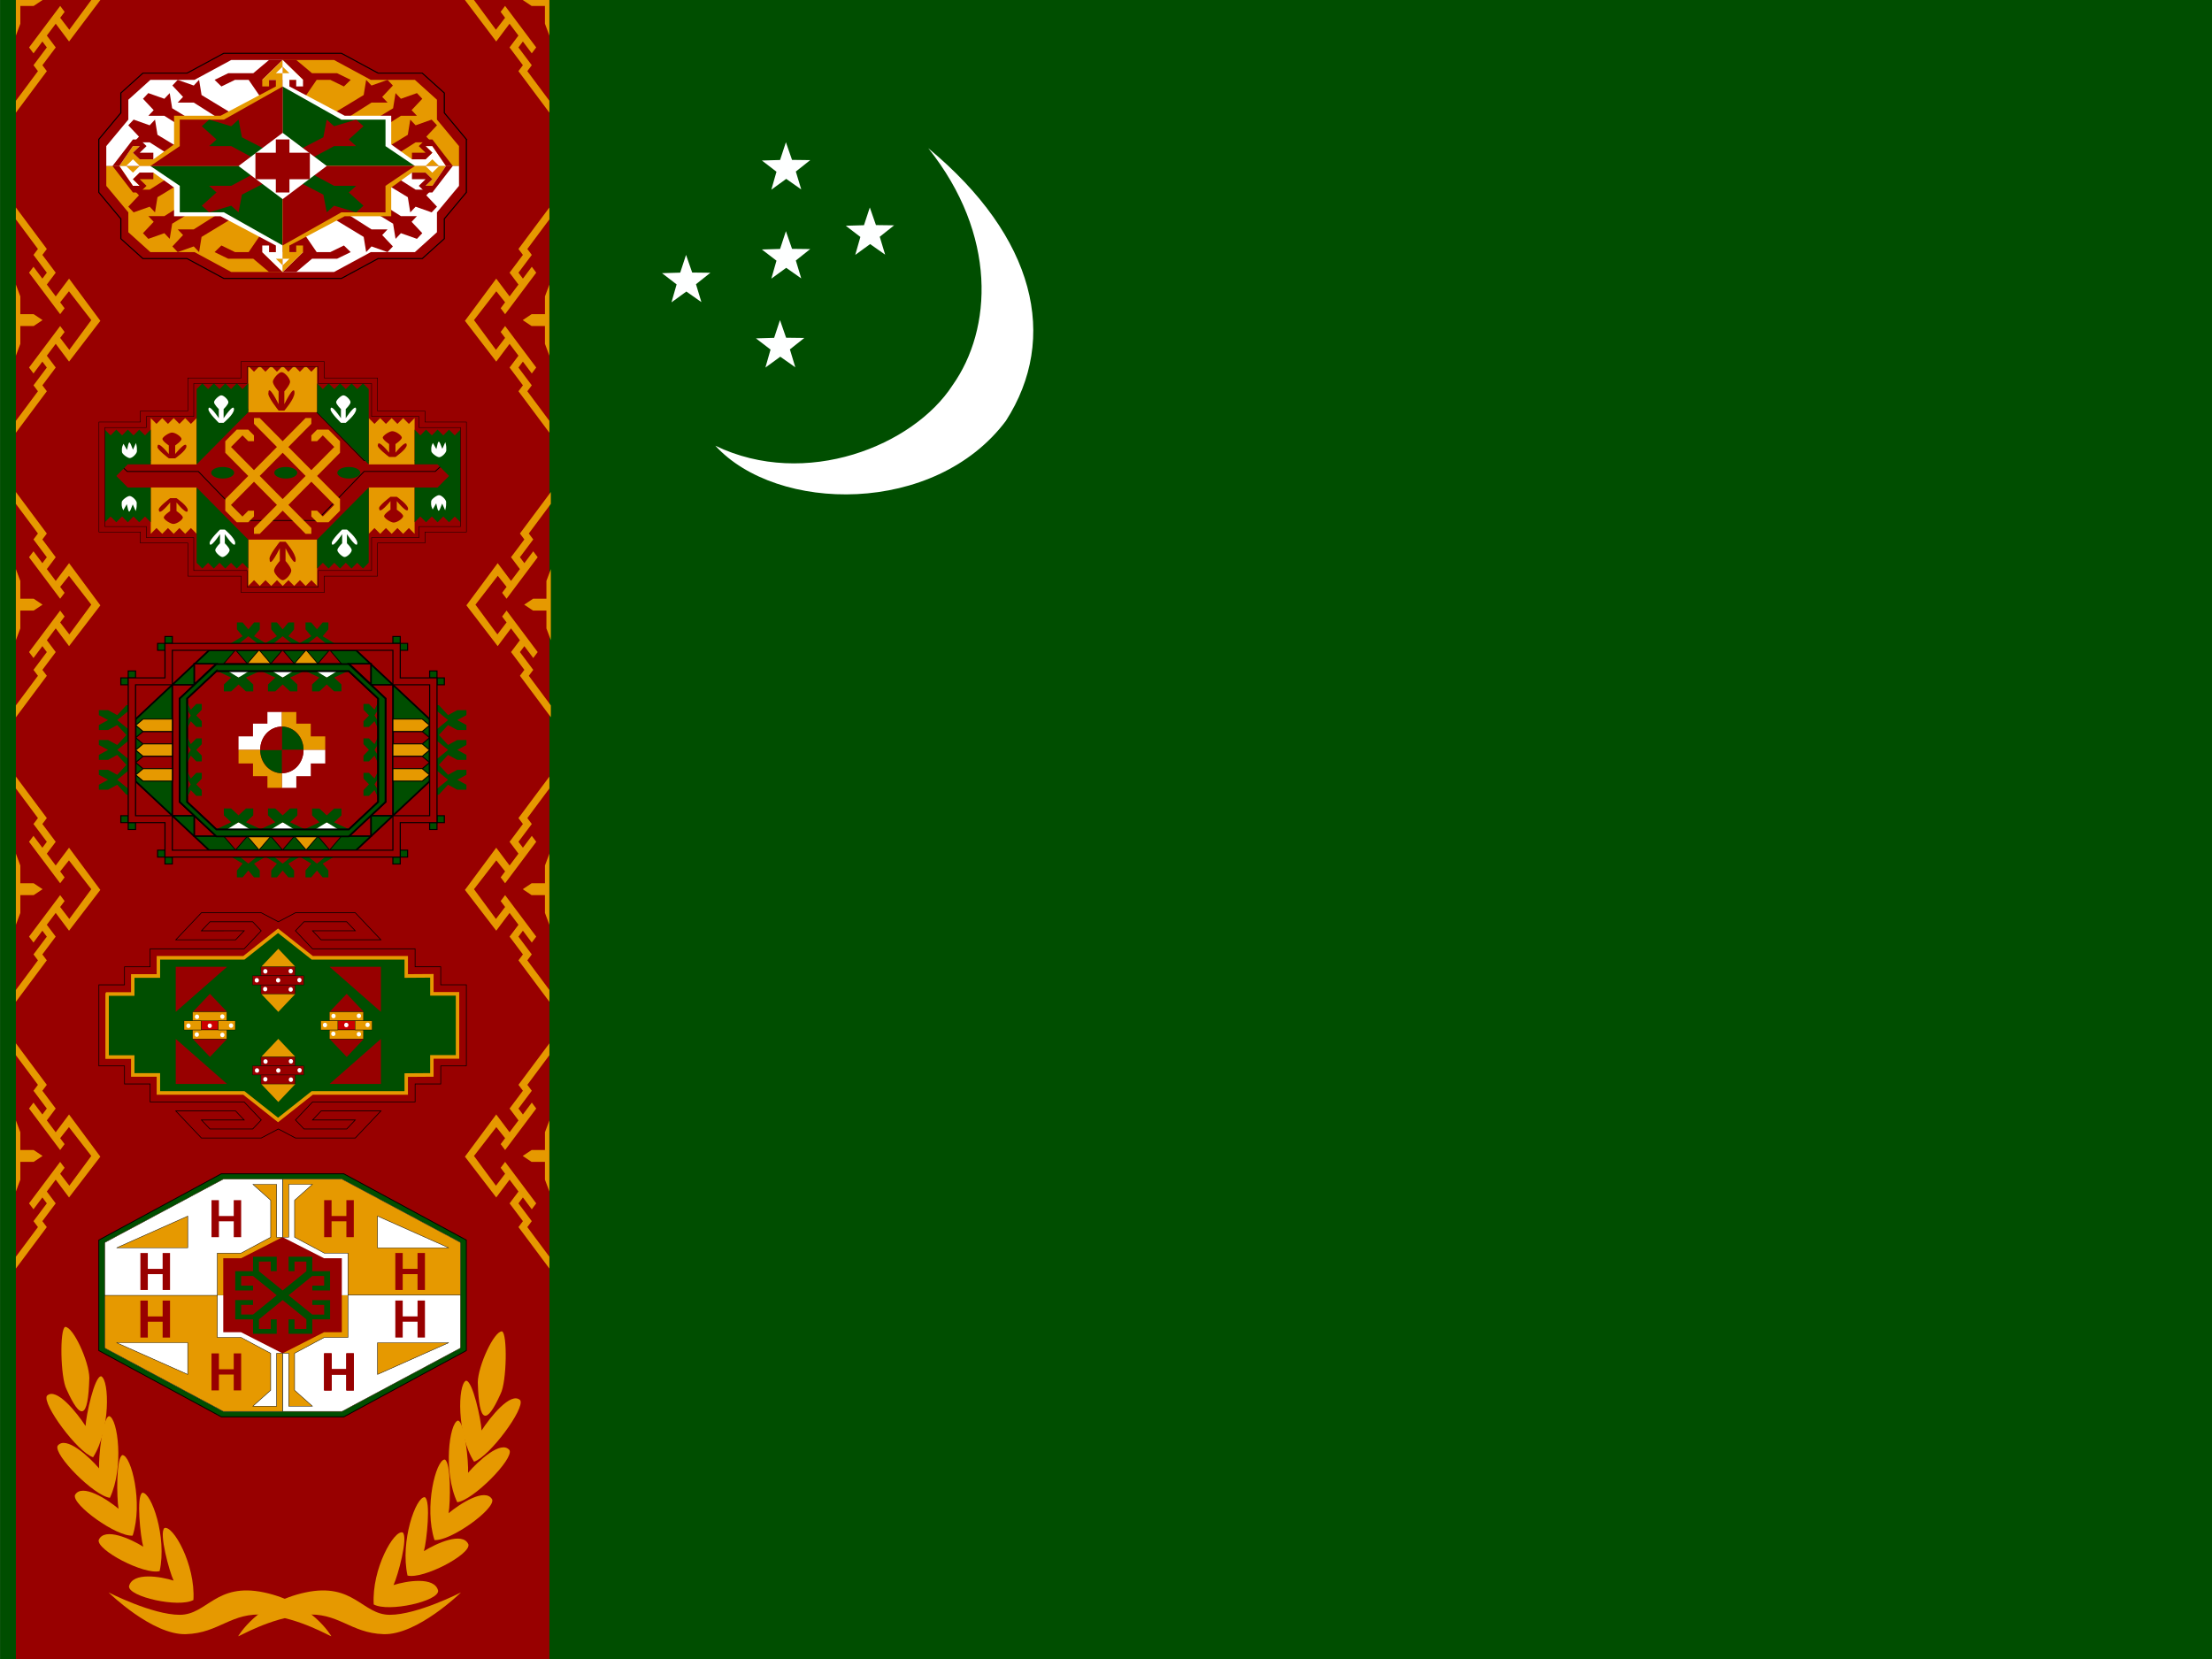 <svg xmlns="http://www.w3.org/2000/svg" viewBox="0 0 640 480" version="1"><rect x="0" y="0" width="640" height="480" fill="#808080" stroke="none"/><defs><clipPath id="a"><path fill-opacity=".67" d="M42.666 0h682.67v512H42.666z"/></clipPath></defs><g fill-rule="evenodd" clip-path="url(#a)" transform="translate(-40) scale(.938)"><path fill="#004e00" d="M0 0h768v512H0z"/><g stroke-width="1pt"><path d="M260.573 171.885h14.12" fill="#ffef00"/><path d="M263.306 137.494c27.9 13.453 61.12-.064 73.14-18.637 12.322-17.332 13.835-46.437-7.47-73.14 33.07 27.425 40.38 58.513 23.928 84.113-21.944 29.254-70.627 28.407-89.598 7.664z" fill="#fff"/><path fill="#feffff" d="M312.835 69.43l5.614.073-4.446 3.528 1.666 5.52-4.632-3.26-4.588 3.34 1.583-5.544-4.5-3.453 5.61-.166 1.8-5.473zm-27.712 34.743l5.615.07-4.444 3.53 1.666 5.52-4.633-3.263-4.587 3.338 1.583-5.543-4.5-3.452 5.61-.167 1.8-5.474zm1.827-27.42l5.614.07-4.443 3.53 1.67 5.52-4.634-3.263-4.587 3.338 1.582-5.543-4.5-3.452 5.61-.167 1.8-5.474zm0-27.436l5.614.072-4.443 3.525 1.67 5.52-4.634-3.263-4.587 3.34 1.582-5.544-4.5-3.454 5.61-.166 1.8-5.473zm-30.798 34.75l5.615.07-4.444 3.53 1.666 5.52-4.636-3.263-4.587 3.338 1.582-5.543-4.5-3.456 5.61-.166 1.8-5.475z"/></g><path fill="#980000" d="M47.542 0H212.11v511.984H47.542z"/><g stroke-width="1pt" fill="#e69900"><path d="M47.542 133.48v-3.656l6.803-9.143-1.37-1.825 4.113-5.486-1.37-1.83-2.744 3.657-1.372-1.83 9.6-12.8 1.37 1.83-1.37 1.83 2.827 3.693 6.77-9.18-6.887-8.898-2.713 3.41 1.37 1.83-1.37 1.828-9.6-12.8 1.37-1.827 2.746 3.657 1.37-1.83-4.113-5.485 1.37-1.828-6.802-9.142v-3.658l9.548 12.8-1.37 1.828 4.113 5.486-2.74 3.66 2.742 3.657 4.116-5.485L73.6 98.958l-9.655 12.582-4.114-5.488-2.74 3.658 2.743 3.657-4.113 5.486 1.37 1.828-9.546 12.8z"/><path d="M47.54 87.77l1.373 3.656v5.486h4.114l2.743 1.828-2.743 1.83h-4.114v5.484l-1.372 3.658V87.77z"/></g><g stroke-width="1pt" fill="#e69900"><path d="M47.542 221.25v-3.657l6.803-9.143-1.37-1.828 4.113-5.486-1.37-1.828-2.744 3.657-1.372-1.83 9.6-12.8 1.37 1.83-1.37 1.83 2.827 3.693 6.77-9.18-6.887-8.896-2.713 3.41 1.37 1.83-1.37 1.827-9.6-12.8 1.37-1.83 2.746 3.66 1.37-1.83-4.113-5.488 1.37-1.828-6.802-9.143v-3.656l9.548 12.8-1.37 1.828 4.113 5.486-2.74 3.656 2.742 3.657 4.116-5.484 9.654 13.016-9.655 12.582-4.114-5.486-2.74 3.657 2.742 3.656-4.113 5.487 1.37 1.827-9.546 12.8z"/><path d="M47.54 175.538l1.373 3.657v5.485h4.114l2.743 1.83-2.743 1.828h-4.114v5.485l-1.372 3.657v-21.942z"/></g><g stroke-width="1pt" fill="#e69900"><path d="M47.543 309.02v-3.657l6.803-9.143-1.37-1.828 4.113-5.486-1.374-1.828-2.743 3.656-1.372-1.828 9.6-12.8 1.37 1.83-1.37 1.828 2.828 3.694 6.772-9.18-6.887-8.897-2.713 3.414 1.37 1.83-1.37 1.827-9.6-12.8 1.37-1.83 2.745 3.66 1.37-1.83-4.113-5.485 1.37-1.828-6.802-9.143v-3.657l9.546 12.8-1.372 1.828 4.114 5.486-2.743 3.658 2.742 3.657 4.113-5.486 9.654 13.017-9.654 12.582-4.114-5.487-2.744 3.657 2.742 3.655-4.114 5.486 1.37 1.83-9.545 12.8z"/><path d="M47.542 263.308l1.372 3.657v5.485h4.114l2.743 1.83-2.74 1.827h-4.114v5.486l-1.372 3.657v-21.942z"/></g><g stroke-width="1pt" fill="#e69900"><path d="M47.543 391.3v-3.657l6.803-9.143-1.37-1.828 4.113-5.486-1.374-1.828-2.743 3.656-1.372-1.828 9.6-12.8 1.37 1.83-1.37 1.828 2.828 3.694 6.772-9.18-6.887-8.897-2.713 3.414 1.37 1.83-1.37 1.827-9.6-12.8 1.37-1.83 2.745 3.66 1.37-1.83-4.113-5.485 1.37-1.828-6.802-9.143v-3.657l9.546 12.8-1.372 1.828 4.114 5.486-2.743 3.658 2.742 3.657 4.113-5.486 9.654 13.017-9.654 12.582-4.114-5.487-2.744 3.657 2.742 3.655-4.114 5.486 1.37 1.83-9.545 12.8z"/><path d="M47.542 345.588l1.372 3.657v5.485h4.114l2.743 1.83-2.74 1.827h-4.114v5.486l-1.372 3.657v-21.942z"/></g><g stroke-width="1pt" fill="#e69900"><path d="M212.106 133.48v-3.656l-6.803-9.143 1.372-1.825-4.114-5.486 1.37-1.83 2.747 3.657 1.37-1.83-9.6-12.8-1.37 1.83 1.37 1.83-2.826 3.693-6.772-9.18 6.886-8.898 2.713 3.41-1.37 1.83 1.37 1.828 9.6-12.8-1.37-1.827-2.744 3.657-1.37-1.83 4.113-5.485-1.372-1.828 6.803-9.142v-3.658l-9.545 12.8 1.37 1.828-4.11 5.486 2.742 3.66-2.742 3.657-4.115-5.485-9.653 13.018 9.653 12.582 4.115-5.487 2.743 3.658-2.742 3.658 4.115 5.487-1.37 1.828 9.544 12.8z"/><path d="M212.107 87.77l-1.37 3.656v5.486h-4.115l-2.743 1.828 2.74 1.83h4.114v5.484l1.37 3.658V87.77z"/></g><g stroke-width="1pt" fill="#e69900"><path d="M212.56 221.25v-3.656l-6.803-9.143 1.372-1.825-4.117-5.486 1.37-1.83 2.744 3.657 1.37-1.83-9.6-12.8-1.37 1.83 1.37 1.83-2.826 3.693-6.772-9.18 6.886-8.898 2.714 3.41-1.37 1.83 1.37 1.827 9.6-12.8-1.37-1.83-2.744 3.66-1.37-1.83 4.113-5.487-1.374-1.828 6.803-9.143v-3.657l-9.546 12.8 1.37 1.828-4.113 5.486 2.744 3.657-2.742 3.657-4.113-5.485-9.654 13.016 9.655 12.582 4.114-5.488 2.743 3.657-2.743 3.656 4.115 5.486-1.37 1.827 9.544 12.8z"/><path d="M212.56 175.54l-1.37 3.656v5.485h-4.114l-2.743 1.83 2.743 1.83h4.114v5.486l1.37 3.658V175.54z"/></g><g stroke-width="1pt" fill="#e69900"><path d="M212.106 309.02v-3.657l-6.803-9.143 1.372-1.828-4.114-5.486 1.37-1.828 2.747 3.656 1.37-1.828-9.6-12.8-1.37 1.83 1.37 1.828-2.826 3.694-6.772-9.18 6.886-8.897 2.713 3.414-1.37 1.83 1.37 1.827 9.6-12.8-1.37-1.83-2.744 3.66-1.37-1.83 4.113-5.485-1.372-1.828 6.803-9.143v-3.657l-9.545 12.8 1.37 1.828-4.11 5.486 2.742 3.658-2.742 3.657-4.115-5.486-9.653 13.017 9.653 12.582 4.115-5.487 2.743 3.657-2.742 3.655 4.115 5.486-1.37 1.83 9.544 12.8z"/><path d="M212.107 263.308l-1.37 3.657v5.485h-4.115l-2.743 1.83 2.74 1.827h4.114v5.486l1.37 3.657v-21.942z"/></g><g stroke-width="1pt" fill="#e69900"><path d="M212.106 391.3v-3.657l-6.803-9.143 1.372-1.828-4.114-5.486 1.37-1.828 2.747 3.656 1.37-1.828-9.6-12.8-1.37 1.83 1.37 1.828-2.826 3.694-6.772-9.18 6.886-8.897 2.713 3.414-1.37 1.83 1.37 1.827 9.6-12.8-1.37-1.83-2.744 3.66-1.37-1.83 4.113-5.485-1.372-1.828 6.803-9.143v-3.657l-9.545 12.8 1.37 1.828-4.11 5.486 2.742 3.658-2.742 3.657-4.115-5.486-9.653 13.017 9.653 12.582 4.115-5.487 2.743 3.657-2.742 3.655 4.115 5.486-1.37 1.83 9.544 12.8z"/><path d="M212.107 345.588l-1.37 3.657v5.485h-4.115l-2.743 1.83 2.74 1.827h4.114v5.486l1.37 3.657v-21.942z"/></g><path d="M47.545 34.74v-3.656l6.803-9.143-1.37-1.825 4.113-5.486-1.37-1.828-2.74 3.658-1.37-1.83 9.6-12.8 1.37 1.83-1.37 1.83 2.82 3.69L70.805 0h2.797l-9.654 12.8-4.114-5.486-2.743 3.657 2.746 3.66-4.114 5.486 1.37 1.828-9.544 12.8zm0-34.74h8.23L53.03 1.83h-4.114v5.485l-1.372 3.657V.002zm164.558 34.74v-3.656L205.3 21.94l1.372-1.827-4.115-5.486 1.372-1.828 2.74 3.654 1.37-1.83-9.6-12.8-1.37 1.83 1.37 1.83-2.826 3.693L188.844 0h-2.8l9.656 12.8 4.115-5.486 2.742 3.657-2.742 3.66 4.114 5.486-1.375 1.828 9.546 12.8zm0-34.74h-8.228l2.742 1.83h4.114v5.484l1.375 3.657V0zm-95.98 504.693s5.903-10.366 20.78-13.507c14.88-3.142 17.478 6.91 25.98 6.91 8.5 0 21.963-6.91 21.963-6.91s-13.462 13.193-23.853 12.88c-10.39-.315-13.934-6.91-24.56-5.97-10.63.943-20.31 6.91-20.31 6.597z" fill="#e69900"/><path d="M144.845 504.693s-5.904-10.366-20.783-13.507c-14.878-3.142-17.476 6.91-25.978 6.91-8.502 0-21.963-6.91-21.963-6.91s13.464 13.193 23.855 12.88c10.392-.315 13.934-6.91 24.56-5.97 10.63.943 20.31 6.91 20.31 6.597z" fill="#e69900"/><g stroke-width="1pt" fill="#e69900"><path d="M96.193 487.544c-1.31-2.743-4.585-14.71-2.84-16.206 2.62-.996 9.608 11.22 8.953 22.19-4.585 2.493-20.086-.998-19.868-4.24 1.092-4.487 9.825-2.99 13.755-1.744z"/><path d="M86.824 477.085c-.857-3.044-2.208-15.654-.268-16.638 2.718-.254 7.663 13.622 5.324 24.176-4.872 1.177-19.5-6.505-18.784-9.616 1.763-4.09 10.076-.223 13.728 2.078z"/><path d="M79.212 465.383c-.58-3.158-.8-15.893 1.214-16.562 2.722.18 6.397 14.74 3.135 24.85-4.94.398-18.78-9.544-17.793-12.52 2.115-3.783 10.026 1.373 13.447 4.235z"/><path d="M73.21 452.922c-.206-3.24 1.057-15.867 3.125-16.112 2.668.738 4.605 15.882.208 25.195-4.93-.628-17.446-13.31-16.125-16.047 2.53-3.3 9.744 3.43 12.792 6.964z"/><path d="M69.036 439.868c.145-3.246 2.755-15.5 4.827-15.346 2.56 1.24 2.848 16.6-2.507 24.973-4.81-1.565-15.832-16.513-14.23-18.968 2.858-2.78 9.274 5.26 11.91 9.34z"/><path d="M70.2 425.014c-.354 12.998-2.716 13.15-7.03 3.543-1.907-3.63-2.143-18.704-.423-19.266 2.486-.05 7.386 10.7 7.454 15.726z"/></g><g stroke-width="1pt" fill="#e69900"><path d="M164.034 488.912c1.31-2.742 4.585-14.71 2.838-16.205-2.62-.997-9.606 11.22-8.952 22.19 4.585 2.492 20.086-.998 19.87-4.24-1.093-4.487-9.826-2.99-13.756-1.745z"/><path d="M173.402 478.453c.857-3.044 2.21-15.654.27-16.637-2.72-.254-7.664 13.622-5.325 24.175 4.872 1.18 19.5-6.5 18.784-9.613-1.76-4.09-10.074-.223-13.726 2.078z"/><path d="M181.014 466.752c.58-3.158.8-15.893-1.214-16.562-2.722.177-6.396 14.737-3.135 24.846 4.943.398 18.783-9.543 17.796-12.52-2.112-3.782-10.022 1.373-13.444 4.236z"/><path d="M187.016 454.29c.207-3.24-1.057-15.866-3.124-16.11-2.668.737-4.606 15.88-.21 25.193 4.93-.628 17.447-13.31 16.126-16.046-2.528-3.3-9.744 3.428-12.792 6.963z"/><path d="M191.19 441.236c-.144-3.245-2.754-15.5-4.827-15.345-2.56 1.24-2.847 16.6 2.508 24.976 4.81-1.566 15.834-16.513 14.23-18.968-2.856-2.782-9.272 5.258-11.91 9.34z"/><path d="M190.026 426.383c.354 12.998 2.717 13.15 7.03 3.542 1.908-3.63 2.143-18.703.423-19.265-2.488-.052-7.388 10.698-7.456 15.723z"/></g><g transform="matrix(1 0 0 1.265 188.276 -77.035)"><path d="M-3.543 290.55h-5.315v3.543h-5.315v3.543h-21.26l-3.543 3.544 1.77 1.77h8.86l1.77-1.77h-8.857l1.772-1.772h12.4l-5.316 5.315h-12.402l-3.544-1.772-3.544 1.774h-12.402l-5.315-5.316 12.4.002 1.77 1.77h-8.856l1.773 1.772h8.858l1.773-1.77-3.544-3.544H-69.1v-3.543h-5.314v-3.543h-5.316v-15.945h5.315v-3.543h5.314v-3.543h19.487l3.544-3.543-1.77-1.77h-8.86l-1.77 1.772 8.857-.003-1.77 1.772h-12.403l5.314-5.317h12.402l3.543 1.772 3.543-1.772h12.402l5.315 5.315h-12.4l-1.773-1.772h8.858l-1.772-1.77h-8.858l-1.77 1.77 3.542 3.544h21.26v3.54h5.315v3.544h5.315v15.945z" transform="matrix(1.488 0 0 1.24 3.502 -39.474)" stroke="#000" stroke-width=".133" fill="#980000"/><path d="M375.59 499.67v24.803h10.63v7.02h10.63v7.086h35.432l14.174 10.63 14.173-10.63h38.973v-7.02l10.63-.07v-7.087h10.63V499.6h-10.63v-7.085l-10.63.068v-7.155H460.63l-14.174-10.63-14.174 10.63H396.85v7.154h-10.63v7.086h-10.63z" transform="matrix(.744 0 0 .62 -392.03 -6.52)" stroke="#e69900" stroke-width="1.422" fill="#004e00"/><path d="M-75.6 296.644l-15.822 10.984v-10.984H-75.6zm31.63 0l15.822 10.985V296.64H-43.97zm-31.63 28.564l-15.822-10.984v10.984H-75.6zm31.635 0l15.82-10.985v10.985h-15.82zm5.276-21.975l-5.27 4.394h10.547l-5.274-4.394zm-42.185 0l-5.273 4.394H-75.6l-5.274-4.394zm0 15.39l-5.273-4.395H-75.6l-5.274 4.394zm42.19 0l-5.273-4.395h10.548l-5.274 4.394z" fill="#980000"/><path d="M-59.787 329.602l-5.273-4.394h10.547l-5.274 4.394zm0-21.97l-5.273-4.394h10.547l-5.274 4.394zm0-15.383l-5.273 4.39h10.547l-5.274-4.393zm0 21.965l-5.273 4.394h10.547l-5.274-4.394z" fill="#e69900"/><path transform="matrix(.744 0 0 .62 -392.03 -6.52)" stroke="#000" stroke-width=".133" fill="#e69900" d="M467.72 506.69h14.173v3.543H467.72z"/><path transform="matrix(.744 0 0 .62 -392.03 -6.52)" stroke="#000" stroke-width=".133" fill="#c00" d="M414.57 510.24h7.087v3.543h-7.087zm56.69 0h7.087v3.543h-7.087z"/><path transform="matrix(.744 0 0 .62 -392.03 -6.52)" stroke="#000" stroke-width=".133" fill="#900" d="M439.37 488.98h14.173v3.543H439.37zm0 7.08h14.173v3.543H439.37z"/><path transform="matrix(.744 0 0 .62 -392.03 -6.52)" stroke="#000" stroke-width=".133" fill="#900" d="M435.83 492.52h21.26v3.543h-21.26zm3.54 31.89h14.173v3.543H439.37zm0 7.09h14.173v3.543H439.37z"/><path transform="matrix(.744 0 0 .62 -392.03 -6.52)" stroke="#000" stroke-width=".133" fill="#900" d="M435.83 527.95h21.26v3.543h-21.26z"/><path transform="matrix(.744 0 0 .62 -392.03 -6.52)" stroke="#000" stroke-width=".133" fill="#e69900" d="M467.72 513.78h14.173v3.543H467.72zm-56.7-7.09h14.173v3.543H411.02zm0 7.09h14.173v3.543H411.02z"/><path transform="matrix(.744 0 0 .62 -392.03 -6.52)" stroke="#000" stroke-width=".133" fill="#e69900" d="M407.48 510.24h7.087v3.543h-7.087zm14.17 0h7.087v3.543h-7.087zm42.52 0h7.087v3.543h-7.087zm14.18 0h7.087v3.543h-7.087z"/><ellipse fill="#fff" transform="matrix(.744 0 0 .62 -374.14 -38.912)" cx="413.68" rx=".886" cy="581.99" ry=".886"/><ellipse fill="#fff" transform="matrix(.744 0 0 .62 -367.57 -38.912)" cx="413.68" rx=".886" cy="581.99" ry=".886"/><ellipse fill="#fff" transform="matrix(.744 0 0 .62 -361 -38.958)" cx="413.68" rx=".886" cy="581.99" ry=".886"/><ellipse fill="#fff" transform="matrix(.744 0 0 .62 -371.51 -41.102)" cx="413.68" rx=".886" cy="581.99" ry=".886"/><ellipse fill="#fff" transform="matrix(.744 0 0 .62 -363.68 -41.148)" cx="413.68" rx=".886" cy="581.99" ry=".886"/><ellipse fill="#fff" transform="matrix(.744 0 0 .62 -371.57 -36.768)" cx="413.68" rx=".886" cy="581.99" ry=".886"/><ellipse fill="#fff" transform="matrix(.744 0 0 .62 -363.68 -36.677)" cx="413.68" rx=".886" cy="581.99" ry=".886"/><ellipse fill="#fff" transform="matrix(.744 0 0 .62 -353.17 -50)" cx="413.68" rx=".886" cy="581.99" ry=".886"/><ellipse fill="#fff" transform="matrix(.744 0 0 .62 -346.59 -50)" cx="413.68" rx=".886" cy="581.99" ry=".886"/><ellipse fill="#fff" transform="matrix(.744 0 0 .62 -340.02 -50.045)" cx="413.68" rx=".886" cy="581.99" ry=".886"/><ellipse fill="#fff" transform="matrix(.744 0 0 .62 -350.54 -52.19)" cx="413.68" rx=".886" cy="581.99" ry=".886"/><ellipse fill="#fff" transform="matrix(.744 0 0 .62 -342.71 -52.235)" cx="413.68" rx=".886" cy="581.99" ry=".886"/><ellipse fill="#fff" transform="matrix(.744 0 0 .62 -350.59 -47.855)" cx="413.68" rx=".886" cy="581.99" ry=".886"/><ellipse fill="#fff" transform="matrix(.744 0 0 .62 -342.71 -47.764)" cx="413.68" rx=".886" cy="581.99" ry=".886"/><ellipse fill="#fff" transform="matrix(.744 0 0 .62 -374.2 -60.904)" cx="413.68" rx=".886" cy="581.99" ry=".886"/><ellipse fill="#fff" transform="matrix(.744 0 0 .62 -367.62 -60.904)" cx="413.68" rx=".886" cy="581.99" ry=".886"/><ellipse fill="#fff" transform="matrix(.744 0 0 .62 -361.05 -60.95)" cx="413.68" rx=".886" cy="581.99" ry=".886"/><ellipse fill="#fff" transform="matrix(.744 0 0 .62 -371.57 -63.094)" cx="413.68" rx=".886" cy="581.99" ry=".886"/><ellipse fill="#fff" transform="matrix(.744 0 0 .62 -363.74 -63.14)" cx="413.68" rx=".886" cy="581.99" ry=".886"/><ellipse fill="#fff" transform="matrix(.744 0 0 .62 -371.62 -58.76)" cx="413.68" rx=".886" cy="581.99" ry=".886"/><ellipse fill="#fff" transform="matrix(.744 0 0 .62 -363.74 -58.668)" cx="413.68" rx=".886" cy="581.99" ry=".886"/><ellipse fill="#fff" transform="matrix(.744 0 0 .62 -395.28 -49.817)" cx="413.68" rx=".886" cy="581.99" ry=".886"/><ellipse fill="#fff" transform="matrix(.744 0 0 .62 -388.71 -49.817)" cx="413.68" rx=".886" cy="581.99" ry=".886"/><ellipse fill="#fff" transform="matrix(.744 0 0 .62 -382.14 -49.862)" cx="413.68" rx=".886" cy="581.99" ry=".886"/><ellipse fill="#fff" transform="matrix(.744 0 0 .62 -392.65 -52.007)" cx="413.68" rx=".886" cy="581.99" ry=".886"/><ellipse fill="#fff" transform="matrix(.744 0 0 .62 -384.82 -52.052)" cx="413.68" rx=".886" cy="581.99" ry=".886"/><ellipse fill="#fff" transform="matrix(.744 0 0 .62 -392.71 -47.672)" cx="413.68" rx=".886" cy="581.99" ry=".886"/><ellipse fill="#fff" transform="matrix(.744 0 0 .62 -384.82 -47.58)" cx="413.68" rx=".886" cy="581.99" ry=".886"/></g><path d="M138.895 255.755l4.535-2.125 4.535 2.125h-9.07zm-13.604 0l4.538-2.125 4.534 2.125h-9.07zm-13.6 0l4.534-2.125 4.534 2.125h-9.07zm27.207-48.87l4.535 2.125 4.536-2.125h-9.07zm-13.604 0l4.536 2.125 4.533-2.125h-9.07zm-13.603 0l4.534 2.125 4.534-2.125h-9.07z" fill="#fff"/><path d="M135.115 262.133l-5.29 4.25-5.292-4.25-5.29 4.25-5.29-4.25v2.124l3.526 2.127-1.766 2.124v2.125h1.763l1.763-2.125 1.764 2.125h1.764v-2.125l-1.764-2.124 3.527-2.126 3.53 2.126-1.763 2.124v2.125h1.764l1.765-2.125 1.763 2.125h1.764v-2.125l-1.762-2.124 3.528-2.126 3.527 2.125-1.764 2.125v2.125h1.764l1.763-2.125 1.764 2.125h1.764v-2.125l-1.764-2.125 3.525-2.126v-2.124l-5.29 4.25-5.29-4.25zm0-61.636l-5.29-4.25-5.29 4.25-5.29-4.25-5.29 4.25v-2.124l3.526-2.127-1.76-2.124v-2.125h1.763l1.764 2.125 1.763-2.125h1.763v2.125l-1.763 2.124 3.527 2.126 3.528-2.126-1.764-2.124v-2.125h1.766l1.763 2.125 1.762-2.125h1.765v2.125l-1.764 2.124 3.53 2.126 3.526-2.125-1.765-2.125v-2.125h1.763l1.764 2.125 1.762-2.125h1.764v2.125l-1.764 2.125 3.527 2.126v2.124l-5.29-4.25-5.29 4.25zm40.072 35.423l5.67-4.604-5.67-4.605 5.67-4.6-5.67-4.605h2.833l2.836 3.07 2.833-1.536h2.83v1.534l-2.833 1.535 2.833 1.534v1.535h-2.833l-2.834-1.536-2.835 3.07 2.836 3.07 2.833-1.536h2.833v1.535l-2.834 1.536 2.833 1.534v1.536h-2.836l-2.834-1.536-2.834 3.07 2.834 3.07 2.835-1.535h2.833v1.534l-2.834 1.535 2.833 1.534v1.535h-2.834l-2.836-1.536-2.834 3.07h-2.833l5.667-4.605-5.667-4.605zm-90.717 0l-5.67-4.604 5.67-4.605-5.67-4.6 5.67-4.605h-2.834l-2.836 3.07-2.833-1.536h-2.835v1.534l2.835 1.535-2.835 1.534v1.535h2.835l2.833-1.536 2.835 3.07-2.835 3.07-2.833-1.536h-2.835v1.535l2.835 1.536-2.835 1.534v1.536h2.835l2.833-1.536 2.835 3.07-2.833 3.07-2.835-1.535h-2.835v1.534l2.835 1.535-2.835 1.534v1.535h2.835l2.835-1.536 2.834 3.07h2.833l-5.67-4.605 5.667-4.605z" fill="#004e00"/><path transform="matrix(1.28 0 0 1.2 211.45 -5.633)" stroke="#000" stroke-width=".267" fill="#004e00" d="M-26.575 214.37h1.772v1.772h-1.772z"/><path transform="matrix(1.28 0 0 1.2 211.45 -5.633)" stroke="#000" stroke-width=".267" fill="#004e00" d="M-28.346 216.14h1.772v1.772h-1.772zm-8.86 8.86h1.773v1.772h-1.772zm1.773-1.77h1.772v1.772h-1.775zm-58.465 0h1.772v1.772h-1.772zm-8.862-8.86h1.772v1.772h-1.772zm1.78 1.77h1.772v1.772h-1.772zm0-38.97h1.772v1.772h-1.772zm-1.78 1.77h1.772v1.772h-1.772zm10.634-10.63h1.772v1.772h-1.772zm-1.772 1.77h1.772v1.772h-1.772zm56.693-1.77h1.772v1.772h-1.772zm1.772 1.77h1.772v1.772h-1.775zm7.087 7.09h1.772v1.772h-1.772z"/><path transform="matrix(1.28 0 0 1.2 211.45 -5.633)" stroke="#000" stroke-width=".267" fill="#004e00" d="M-26.575 178.94h1.772v1.772h-1.772zM-92.125 225h1.77v1.772h-1.77z"/><path d="M122.907 231.314h-6.683v-4.178l4.455.003v-3.92h4.454v-3.596h4.456v4.495c-3.69 0-6.684 3.046-6.684 7.193z" fill="#fff"/><path d="M136.274 231.314h6.683v-4.178l-4.455.003v-3.92h-4.457v-3.596h-4.456v4.495c3.69 0 6.682 3.046 6.682 7.193z" fill="#e69900"/><path d="M136.274 231.314h6.683v4.177h-4.455v3.917h-4.457v3.597h-4.456v-4.496c3.69 0 6.682-3.045 6.682-7.192z" fill="#fff"/><path d="M122.907 231.314h-6.683v4.177h4.455v3.917h4.454v3.597h4.456v-4.496c-3.69 0-6.684-3.045-6.684-7.192z" fill="#e69900"/><path d="M136.273 231.317h-6.684v-7.193c3.69 0 6.68 3.223 6.68 7.193z" fill="#004e00"/><path d="M136.273 231.31h-6.684v7.193c3.69 0 6.68-3.222 6.68-7.192z" fill="#980000"/><path d="M122.908 231.31h6.684v7.193c-3.69 0-6.684-3.222-6.684-7.192z" fill="#004e00"/><path d="M122.908 231.317h6.684v-7.193c-3.69 0-6.684 3.223-6.684 7.193z" fill="#980000"/><path d="M136.627 257.876l-6.802-4.25-6.802 4.25-6.802-4.25-6.8 4.25v-2.125l4.536-2.123-2.268-2.125v-2.124h2.268l2.267 2.125 2.268-2.124h2.27v2.124l-2.27 2.126 4.536 2.125 4.535-2.124-2.267-2.124v-2.124h2.268l2.268 2.125 2.267-2.124h2.268v2.125l-2.268 2.126 4.535 2.125 4.534-2.124-2.267-2.126v-2.124h2.267l2.267 2.125 2.268-2.123h2.268v2.125l-2.268 2.127 4.535 2.124v2.126l-6.8-4.25-6.803 4.25zm0-53.12l-6.802 4.25-6.802-4.25-6.802 4.25-6.8-4.25v2.125l4.536 2.13-2.268 2.124v2.126h2.268l2.267-2.127 2.268 2.126h2.27v-2.128l-2.27-2.124 4.536-2.127 4.535 2.127-2.267 2.123v2.126h2.268l2.268-2.127 2.267 2.125h2.268v-2.127l-2.268-2.124 4.535-2.127 4.534 2.125-2.267 2.125v2.126h2.267l2.267-2.127 2.268 2.126h2.268v-2.127L145.698 209l4.535-2.126v-2.123l-6.8 4.25-6.803-4.25zm24.935 31.87l-3.402-5.313 3.402-5.313-3.402-5.313 3.402-5.312h-1.7l-1.702 3.542-1.7-1.772h-1.7v1.772l1.7 1.77-1.7 1.77v1.772h1.7l1.7-1.77 1.7 3.54-1.7 3.54-1.7-1.77h-1.7v1.77l1.7 1.77-1.7 1.77v1.773h1.7l1.7-1.77 1.7 3.54-1.7 3.543-1.7-1.77h-1.7v1.77l1.7 1.77-1.7 1.77v1.773h1.7l1.7-1.77 1.7 3.54h1.7l-3.4-5.312 3.4-5.315z" fill="#004e00"/><path d="M-100.98 177.17l-7.087 7.086v26.575l7.087 7.09h31.89l7.086-7.087V184.26l-7.087-7.087h-31.89zm-1.772-5.316l-17.717 17.716v15.945l17.72 17.717h35.433l17.717-17.717V189.57l-17.717-17.716h-35.432z" transform="matrix(1.28 0 0 1.2 238.66 -5.632)" stroke="#000" stroke-width=".427" fill="#004e00"/><path d="M-93.898 147.05l3.543 5.315 3.544-5.315h-7.09z" transform="matrix(1.024 0 0 .8 215.078 140.295)" stroke="#000" stroke-width=".267" fill="#e69900"/><path d="M-93.898 147.05l3.543 5.315 3.544-5.315h-7.09z" transform="matrix(1.024 0 0 -.8 215.078 322.344)" stroke="#000" stroke-width=".267" fill="#e69900"/><path d="M-93.898 147.05l3.543 5.315 3.544-5.315h-7.09z" transform="matrix(1.024 0 0 -.8 229.59 322.344)" stroke="#000" stroke-width=".267" fill="#e69900"/><path d="M-93.898 147.05l3.543 5.315 3.544-5.315h-7.09z" transform="matrix(1.024 0 0 .8 229.59 140.295)" stroke="#000" stroke-width=".267" fill="#e69900"/><path d="M-93.898 147.05l3.543 5.315 3.544-5.315h-7.09z" transform="matrix(1.024 0 0 -.8 207.823 322.344)" stroke="#000" stroke-width=".267" fill="#980000"/><path d="M-93.898 147.05l3.543 5.315 3.544-5.315h-7.09z" transform="matrix(1.024 0 0 -.8 222.334 322.344)" stroke="#000" stroke-width=".267" fill="#980000"/><path d="M-93.898 147.05l3.543 5.315 3.544-5.315h-7.09z" transform="matrix(1.024 0 0 -.8 236.845 322.344)" stroke="#000" stroke-width=".267" fill="#980000"/><path d="M-104.53 180.71l3.544-3.544h-3.544v3.544z" transform="matrix(1.92 0 0 -1.799 303.262 576.628)" stroke="#000" stroke-width=".267" fill="#980000"/><path d="M98.084 236.626l3.402-5.313L98.084 226l3.402-5.313-3.402-5.312h1.7l1.702 3.542 1.7-1.772h1.7v1.772l-1.7 1.77 1.7 1.77v1.772h-1.7l-1.7-1.77-1.7 3.54 1.7 3.54 1.7-1.77h1.7v1.77l-1.7 1.77 1.7 1.77v1.773h-1.7l-1.7-1.77-1.7 3.54 1.7 3.543 1.7-1.77h1.7v1.77l-1.7 1.77 1.7 1.77v1.773h-1.7l-1.7-1.77-1.702 3.54h-1.7l3.4-5.312-3.4-5.315z" fill="#004e00"/><path d="M-76.18 154.13h7.086l1.77 1.772-1.77 1.77h-7.087v-3.542z" transform="matrix(1.28 0 0 1.08 261.333 59.18)" stroke="#000" stroke-width=".267" fill="#980000"/><path d="M-99.213 180.71l-3.543 3.544v26.575l3.543 3.54h-5.316l.004-33.66h5.315z" transform="matrix(1.28 0 0 1.2 229.59 -5.632)" stroke="#000" stroke-width=".4" fill="#980000"/><path d="M-93.898 147.05l3.543 5.315 3.544-5.315h-7.09z" transform="matrix(1.024 0 0 .8 207.823 140.295)" stroke="#000" stroke-width=".267" fill="#980000"/><path d="M-93.898 147.05l3.543 5.315 3.544-5.315h-7.09z" transform="matrix(1.024 0 0 .8 222.334 140.295)" stroke="#000" stroke-width=".267" fill="#980000"/><path d="M-93.898 147.05l3.543 5.315 3.544-5.315h-7.09z" transform="matrix(1.024 0 0 .8 236.845 140.295)" stroke="#000" stroke-width=".267" fill="#980000"/><path d="M-99.212 180.71l-3.544 3.544v26.575l3.544 3.54h-5.315v-33.66h5.315z" transform="matrix(-1.28 0 0 1.2 30.065 -5.632)" stroke="#000" stroke-width=".4" fill="#980000"/><path d="M-104.53 180.71l3.544-3.544h-3.544v3.544z" transform="matrix(-1.92 0 0 -1.799 -43.617 576.628)" stroke="#000" stroke-width=".267" fill="#980000"/><path d="M-104.53 180.71l3.544-3.544h-3.544v3.544z" transform="matrix(-1.92 0 0 1.799 -43.617 -113.993)" stroke="#000" stroke-width=".267" fill="#980000"/><path d="M-104.53 180.71l3.544-3.544h-3.544v3.544z" transform="matrix(1.92 0 0 1.799 303.262 -113.993)" stroke="#000" stroke-width=".267" fill="#980000"/><path d="M-100.98 177.17l-7.087 7.086v26.575l7.087 7.09h31.89l7.086-7.087V184.26l-7.087-7.087h-31.89zm0-1.773l-8.86 8.858v26.575l8.86 8.858h31.89l8.857-8.858v-26.575l-8.86-8.858h-31.888z" transform="matrix(1.28 0 0 1.2 238.66 -5.632)" stroke="#000" stroke-width=".427" fill="#004e00"/><path d="M-76.18 154.13h7.086l1.77 1.772-1.77 1.77h-7.087v-3.542z" transform="matrix(1.28 0 0 1.08 261.332 62.992)" stroke="#000" stroke-width=".267" fill="#e69900"/><path d="M-76.18 154.13h7.086l1.77 1.772-1.77 1.77h-7.087v-3.542z" transform="matrix(1.28 0 0 1.08 261.333 66.83)" stroke="#000" stroke-width=".267" fill="#980000"/><path d="M-76.18 154.13h7.086l1.77 1.772-1.77 1.77h-7.087v-3.542z" transform="matrix(1.28 0 0 1.08 261.333 70.642)" stroke="#000" stroke-width=".267" fill="#e69900"/><path d="M-76.18 154.13h7.086l1.77 1.772-1.77 1.77h-7.087v-3.542z" transform="matrix(1.28 0 0 1.08 261.333 55.34)" stroke="#000" stroke-width=".267" fill="#e69900"/><path d="M-76.18 154.13h7.086l1.77 1.772-1.77 1.77h-7.087v-3.542z" transform="matrix(-1.28 0 0 1.08 -1.682 59.18)" stroke="#000" stroke-width=".267" fill="#980000"/><path d="M-76.18 154.13h7.086l1.77 1.772-1.77 1.77h-7.087v-3.542z" transform="matrix(-1.28 0 0 1.08 -1.682 62.993)" stroke="#000" stroke-width=".267" fill="#e69900"/><path d="M-76.18 154.13h7.086l1.77 1.772-1.77 1.77h-7.087v-3.542z" transform="matrix(-1.28 0 0 1.08 -1.682 66.83)" stroke="#000" stroke-width=".267" fill="#980000"/><path d="M-76.18 154.13h7.086l1.77 1.772-1.77 1.77h-7.087v-3.542z" transform="matrix(-1.28 0 0 1.08 -1.682 70.643)" stroke="#000" stroke-width=".267" fill="#e69900"/><path d="M-76.18 154.13h7.086l1.77 1.772-1.77 1.77h-7.087v-3.542z" transform="matrix(-1.28 0 0 1.08 -1.682 55.343)" stroke="#000" stroke-width=".267" fill="#e69900"/><path d="M-100.98 178.94v37.205h8.858v8.858h56.693v-8.858h8.86V178.94h-8.86v-8.858h-56.69v8.858h-8.857zm1.77 1.772v33.66h8.86v8.86h53.15v-8.86h8.858v-33.66H-37.2v-8.86h-53.15v8.86h-8.86z" transform="matrix(1.28 0 0 1.2 211.45 -5.633)" stroke="#000" stroke-width=".267" fill="#970000"/><path d="M-28.347 69.094l-5.315-7.087v-5.315l-5.315-5.314h-10.63l-8.858-5.315H-86.81l-8.86 5.315h-10.63l-5.315 5.315v5.315l-5.315 7.086v14.173l5.315 7.087v5.315l5.315 5.312h10.63l8.86 5.315h28.345l8.858-5.317h10.63l5.315-5.313V90.35l5.315-7.086v-14.17z" transform="matrix(1.28 0 0 1.153 222.785 -36.677)" stroke="#000" stroke-width=".267" fill="#980000"/><path d="M75.427 51.2v6.13l6.802 8.173v6.13l6.8 6.13h13.603l11.337 6.132h15.873L129.84 51.2H75.428z" fill="#e69900"/><path d="M110.69 65.498l-8.28 5.255h-4.95l1.65 1.75-3.298 3.505 1.648 1.75 4.947-1.75 1.648 1.75.762-4.68 9.13-5.54-3.26-2.04z" fill="#980000"/><path d="M101.625 61.41l-8.28 5.256h-4.948l1.65 1.75-3.298 3.505 1.645 1.755 4.947-1.752 1.65 1.753.76-4.68 9.133-5.54-3.262-2.04zm-4.538-8.17l-8.282 5.256H83.86l1.65 1.75-3.3 3.505 1.65 1.755 4.946-1.752 1.65 1.753.76-4.68 9.133-5.54-3.26-2.04z" fill="#980000"/><path d="M184.224 51.2v-6.132l-6.802-8.174v-6.13l-6.802-6.13h-13.604l-11.337-6.13h-15.875l.002 32.695h54.414z" fill="#e69900"/><path d="M129.83 83.894h-4.198l-4.87-4.087h-7.726l-4.2-2.044 2.1-2.043 4.2 2.043h4.198l4.198-6.13 6.298 2.043v4.087h-6.298l6.298 6.13z" fill="#980000"/><path d="M75.427 51.2v-6.132l6.802-8.174v-6.13l6.8-6.13h13.603l11.337-6.13h15.873L129.84 51.2H75.428z" fill="#fff"/><path d="M129.83 18.5h-4.198l-4.87 4.086h-7.726l-4.2 2.043 2.1 2.04 4.2-2.043h4.198l4.198 6.13 6.298-2.044V24.63h-6.298l6.298-6.13z" fill="#980000"/><path d="M129.826 18.5h4.2l4.87 4.086h7.725l4.2 2.043-2.1 2.04-4.2-2.043h-4.195l-4.2 6.13-6.297-2.044V24.63h6.298l-6.298-6.13z" fill="#980000"/><path d="M184.224 51.2v6.13l-6.802 8.173v6.13l-6.802 6.13h-13.604l-11.337 6.132h-15.875l.002-32.696h54.414z" fill="#fff"/><path d="M129.826 83.894h4.2l4.87-4.087h7.725l4.2-2.044-2.1-2.043-4.2 2.043h-4.195l-4.2-6.13-6.297 2.043v4.087h6.298l-6.298 6.13zm-28.2-42.916l-8.282-5.255h-4.947l1.65-1.75-3.298-3.505 1.645-1.752 4.947 1.752 1.65-1.752.76 4.68 9.133 5.54-3.262 2.04zm47.334-4.083l8.282-5.256h4.947l-1.65-1.75 3.295-3.507-1.648-1.752-4.948 1.753-1.65-1.752-.76 4.68-9.133 5.54 3.26 2.043z" fill="#980000"/><path d="M110.69 36.895l-8.28-5.256h-4.95l1.65-1.75-3.298-3.507 1.648-1.752 4.947 1.753 1.648-1.752.762 4.68 9.13 5.54-3.26 2.043zm-13.603 12.26L88.805 43.9H83.86l1.65-1.75-3.3-3.503 1.65-1.752 4.946 1.752 1.65-1.752.76 4.68 9.133 5.54-3.26 2.042z" fill="#980000"/><path d="M79.453 51.21h2.1l2.1 2.042 2.1-2.043 44.085-.005V79.82h-2.1l2.1 2.044v2.043l-6.297-6.13v-2.044h2.1v2.044h2.1v-2.044l-17.045-9.026h-14.36V57.85l-6.382-4.597h-4.198l-2.1 2.043 2.1 2.045h-2.1l-4.2-6.13z" fill="#fff"/><path d="M79.453 51.188h2.1l2.1-2.043 2.1 2.043 44.085.002V22.578h-2.1l2.1-2.044V18.49l-6.297 6.13v2.044h2.1V24.62h2.1v2.044l-17.045 9.026h-14.36v8.857l-6.382 4.597h-4.198l-2.1-2.043 2.1-2.04h-2.1l-4.2 6.13z" fill="#e69900"/><path d="M89.025 51.187h40.81V75.71L111.7 65.492H98.095v-8.174l-9.07-6.13z" fill="#004e00"/><path d="M158.026 40.978l8.28-5.255h4.948l-1.65-1.75 3.298-3.505-1.648-1.752-4.947 1.752-1.65-1.752-.76 4.68-9.133 5.54 3.262 2.04zm4.538 8.178l8.282-5.255h4.946l-1.65-1.75 3.3-3.502-1.65-1.752-4.946 1.752-1.65-1.752-.76 4.68-9.133 5.54 3.26 2.042z" fill="#980000"/><path d="M180.198 51.188h-2.1l-2.1-2.043-2.1 2.043-44.085.002V22.578h2.1l-2.1-2.044V18.49l6.297 6.13v2.044h-2.1V24.62h-2.1v2.044l17.048 9.026h14.36v8.857l6.382 4.597h4.2L176 47.1l-2.1-2.043h2.1l4.198 6.13z" fill="#fff"/><path d="M170.626 51.21h-40.81V26.687l18.137 10.218h13.603v8.174l9.07 6.13z" fill="#004e00"/><path d="M148.96 65.498l8.282 5.255h4.947l-1.65 1.75 3.295 3.505-1.648 1.75-4.948-1.75-1.65 1.75-.76-4.68-9.133-5.54 3.26-2.04z" fill="#980000"/><path d="M158.026 61.41l8.28 5.256h4.948l-1.65 1.75 3.298 3.505-1.648 1.755-4.947-1.752-1.65 1.753-.76-4.68-9.133-5.54 3.262-2.04zm4.538-8.17l8.282 5.256h4.946l-1.65 1.75 3.3 3.505-1.65 1.755-4.946-1.752-1.65 1.753-.76-4.68-9.133-5.54 3.26-2.04z" fill="#980000"/><path d="M180.198 51.21h-2.1l-2.1 2.042-2.1-2.043-44.085-.005V79.82h2.1l-2.1 2.044v2.043l6.297-6.13v-2.044h-2.1v2.044h-2.1v-2.044l17.048-9.026h14.36V57.85l6.382-4.597h4.2l2.1 2.043-2.1 2.045h2.1l4.198-6.13z" fill="#e69900"/><path d="M170.626 51.187h-40.81V75.71l18.137-10.218h13.603v-8.174l9.07-6.13z" fill="#980000"/><path d="M89.025 51.21h40.81V26.687L111.7 36.905H98.095v8.174l-9.07 6.13z" fill="#980000"/><path d="M134.305 51.198l11.388-6.13h6.802l-2.268-2.044 4.535-4.088-2.267-2.043-6.802 2.043-2.268-2.043-1.047 5.46-12.557 6.464 4.487 2.38zm-8.96-.01l-11.387 6.13h-6.802l2.268 2.044-4.535 4.087 2.264 2.04 6.802-2.043 2.268 2.043 1.047-5.46 12.558-6.464-4.485-2.38z" fill="#980000"/><path d="M125.346 51.198l-11.388-6.13h-6.802l2.268-2.044-4.535-4.088 2.264-2.043 6.802 2.043 2.268-2.043 1.047 5.46 12.558 6.464-4.485 2.38zm8.96-.01l11.387 6.13h6.802l-2.268 2.044 4.535 4.087-2.267 2.04-6.802-2.043-2.268 2.043-1.047-5.46-12.557-6.464 4.487-2.38z" fill="#004e00"/><path d="M116.223 51.2l13.603-10.22L143.43 51.2l-13.604 10.218L116.223 51.2z" fill="#fff"/><path d="M85.742 55.282l2.1 2.043-2.1 2.044h-2.1l-6.298-8.177h2.1l4.198 6.13h2.1l-2.1-2.043 2.1-2.043h4.198v2.044h-4.198z" fill="#980000"/><path d="M85.742 47.11l2.1-2.044-2.1-2.044h-2.1l-6.298 8.174h2.1l4.198-6.13h2.1l-2.1 2.043 2.1 2.04h4.198v-2.04h-4.198zm88.17 8.172l-2.1 2.043 2.1 2.044h2.1l6.298-8.177h-2.1l-4.198 6.13h-2.1l2.1-2.043-2.1-2.043h-4.198v2.044h4.2z" fill="#980000"/><path d="M173.913 47.11l-2.1-2.044 2.1-2.044h2.1l6.297 8.174h-2.1l-4.198-6.13h-2.1l2.1 2.043-2.1 2.04h-4.198v-2.04h4.2zm-46.186-4.088h4.198V59.37h-4.198z" fill="#980000"/><path fill="#980000" d="M121.43 47.11h16.793v8.174H121.43z"/><path d="M333.07 170.08l-10.63 5.315v8.858l10.63 5.315h10.63l10.63-5.315v-8.858l-10.63-5.315h-10.63z" transform="matrix(3.555 0 0 3.847 -1073.157 -292.234)" stroke="#000" stroke-width=".07" fill="#004e00"/><path d="M87.17 396.27h2.284v-4.19h4.572v4.19h2.285v-9.777H94.03v4.19h-4.572v-4.19H87.17v9.778zm57.9 32.595h2.285v-4.19h4.572v4.19h2.285v-9.78h-2.285v4.192h-4.572v-4.19h-2.285v9.778zm-36.568-48.89h2.285v-4.19h4.573v4.19h2.285v-9.78h-2.285v4.19h-4.573v-4.19h-2.285v9.78zm33.523 0h2.285v-4.19h4.573v4.19h2.285v-9.78h-2.285v4.19h-4.573v-4.19h-2.285v9.78zm21.323 16.296h2.285v-4.19h4.573v4.19h2.285v-9.775h-2.282v4.19h-4.573v-4.19h-2.285v9.778zm0 16.3h2.285v-4.19h4.573v4.19h2.285v-9.78h-2.282v4.19h-4.573v-4.19h-2.285v9.78z" fill="#c00"/><path d="M129.827 435.39v-35.856h54.856v16.298l-36.57 19.557h-18.286zm0-71.717v35.856H74.973v-16.3l36.57-19.56h18.286z" fill="#e69900"/><path d="M129.827 363.673v35.856h54.856v-16.3l-36.57-19.56h-18.286zm0 71.716v-35.857H74.972v16.297l36.57 19.558h18.286z" fill="#fff"/><path d="M-177.16 368.5h21.26l-21.26-10.63v10.63zm24.803-1.772v17.717h-33.662v-14.173h-7.083l-8.858-5.315v-12.402l5.313-5.315h-7.085v17.717h-1.772v-19.49h17.717l35.433 21.26z" transform="matrix(1.032 0 0 .92 341.934 45.873)" stroke="#000" stroke-width=".133" fill="#e69900"/><path d="M111.51 388.116v22.814h5.484l12.802 6.52 12.8-6.52h5.485v-22.814h-5.48l-12.8-6.52-12.803 6.52h-5.484z" fill="#980000"/><path d="M-177.16 368.5h21.26l-21.26-10.63v10.63zm24.803-1.772v17.717h-33.662v-14.173h-7.083l-8.858-5.315v-12.402l5.313-5.315h-7.085v17.717h-1.772v-19.49h17.717l35.433 21.26z" transform="matrix(-1.032 0 0 -.92 -82.28 753.19)" stroke="#000" stroke-width=".133" fill="#e69900"/><path d="M-177.16 368.5h21.26l-21.26-10.63v10.63zm24.803-1.772v17.717h-33.662v-14.173h-7.083l-8.858-5.315v-12.402l5.313-5.315h-7.085v17.717h-1.772v-19.49h17.717l35.433 21.26z" transform="matrix(-1.032 0 0 .92 -82.28 45.873)" stroke="#000" stroke-width=".133" fill="#fff"/><path d="M-177.16 368.5h21.26l-21.26-10.63v10.63zm24.803-1.772v17.717h-33.662v-14.173h-7.083l-8.858-5.315v-12.402l5.313-5.315h-7.085v17.717h-1.772v-19.49h17.717l35.433 21.26z" transform="matrix(1.032 0 0 -.92 341.935 753.19)" stroke="#000" stroke-width=".133" fill="#fff"/><path d="M85.95 412.578h2.286v-4.89h4.573v4.89h2.282V401.17H92.81v4.89h-4.574v-4.89H85.95v11.408zm21.933 16.297h2.285v-4.89h4.573v4.89h2.288v-11.41h-2.285v4.89h-4.572v-4.89h-2.284v11.41zM85.95 386.497h2.286v4.89h4.573v-4.89h2.282v11.408H92.81v-4.89h-4.574v4.89H85.95v-11.408zm21.933-16.3h2.285v4.89h4.573v-4.89h2.288v11.41h-2.285v-4.89h-4.572v4.89h-2.284v-11.41zm34.75 58.678h2.286v-4.89h4.57v4.89h2.285v-11.41h-2.285v4.89h-4.572v-4.89h-2.286v11.41zm21.943-30.973h2.285v-4.89h4.576v4.89h2.285v-11.41h-2.285v4.89h-4.573v-4.89h-2.283v11.41z" fill="#980000"/><path d="M142.634 428.875h2.285v-4.89h4.57v4.89h2.285v-11.41h-2.285v4.89h-4.572v-4.89h-2.286v11.41z" fill="#980000"/><path d="M142.634 428.875h2.285v-4.89h4.57v4.89h2.285v-11.41h-2.285v4.89h-4.572v-4.89h-2.286v11.41zm21.942-16.307h2.285v-4.89h4.576v4.89h2.285v-11.41h-2.285v4.89h-4.573v-4.89h-2.283v11.41zm-21.942-30.963h2.285v-4.89h4.57v4.89h2.285v-11.41h-2.285v4.89h-4.572v-4.89h-2.286v11.41z" fill="#980000"/><path d="M131.658 399.532l7.314-5.944h3.657v2.97h-3.66v1.487h5.485v-5.942h-5.485v-4.457h-7.313v4.456h1.83v-2.972h3.655v2.972l-7.313 5.943-7.317-5.942v-2.97h3.657v2.97H128v-4.457h-7.314v4.457H115.2v5.944h5.486v-1.486h-3.658v-2.97h3.658l7.314 5.94-7.314 5.945h-3.657v-2.97h3.654v-1.487H115.2v5.943h5.486v4.456l7.314.002v-4.458h-1.828v2.97h-3.657v-2.97l7.313-5.944 7.315 5.944v2.97h-3.656v-2.97h-1.83v4.457h7.314v-4.456h5.49v-5.94h-5.487v1.485h3.66v2.972h-3.66l-7.313-5.943z" fill="#004e00"/><g transform="matrix(1.032 0 0 .958 204.8 18.155)"><path d="M-122.352 134.285l3.43-3.73h20.573l15.43-16.784h20.577l15.43 16.787h20.575l3.43 3.73-3.43 3.73H-46.91L-62.34 154.8h-20.58l-15.43-16.785h-20.574l-3.43-3.73z" fill="#980000"/><path d="M372.05 391.54l1.903-1.95h22.834l17.126-19.488h19.03l17.125 19.49h22.835l1.903 1.948-1.903 1.948h-22.835l-15.223 17.54H412.01l-15.223-17.54h-22.834l-1.903-1.948z" transform="matrix(.93 0 0 .9 -466.86 -221.29)" stroke="#000" stroke-width=".29" fill="#980000"/><path d="M-64.07 136.148l6.857 7.458-3.428 3.73-1.718-1.865h-1.714v1.868l1.713 1.865h3.43l3.43-3.73v-3.73l-6.857-7.457 6.857-7.46v-3.73l-3.43-3.73h-3.426l-1.715 1.865v1.866h1.713l1.714-1.865 3.427 3.73-6.857 7.46-6.86-7.46 6.86-7.46v-1.862h-1.715l-6.857 7.458-6.86-7.46h-1.714v1.865l6.86 7.46-6.86 7.46-6.857-7.46 3.43-3.73 1.714 1.866h1.714v-1.865l-1.713-1.863h-3.43l-3.43 3.73v3.73l6.86 7.46-6.86 7.46v3.728l3.43 3.73h3.43l1.714-1.865v-1.866h-1.713l-1.715 1.865-3.43-3.73 6.86-7.46 6.857 7.46-6.86 7.46v1.862h1.715l6.86-7.46 6.857 7.46h1.714v-1.864l-6.86-7.46 6.86-7.46zm-8.573-9.325l-6.86 7.46 6.86 7.46 6.858-7.46-6.858-7.46zm-10.274 27.967v14.918l1.715-1.865 1.715 1.865 1.714-1.865 1.714 1.865 1.718-1.865 1.714 1.865 1.716-1.865 1.715 1.865 1.715-1.865 1.715 1.865 1.712-1.865 1.715 1.865V154.79h-20.574zm20.564-41V98.872l-1.715 1.865-1.715-1.865-1.714 1.865-1.714-1.865-1.718 1.865-1.714-1.865-1.716 1.865-1.715-1.865-1.715 1.865-1.715-1.865-1.712 1.865-1.715-1.865v14.918h20.574zm29.148 16.79v-14.918l-1.715 1.865-1.713-1.865-1.715 1.865-1.715-1.865-1.714 1.865-1.715-1.865-1.714 1.865-1.714-1.865v14.918h13.715zm-65.15 0v-14.918l-1.715 1.865-1.713-1.865-1.715 1.865-1.715-1.865-1.714 1.865-1.715-1.865-1.714 1.865-1.714-1.865v14.918h13.715zm65.15 7.43v14.918l-1.715-1.865-1.713 1.865-1.715-1.865-1.715 1.865-1.714-1.865-1.715 1.865-1.714-1.865-1.714 1.865V138.01h13.715zm-65.15 0v14.918l-1.715-1.865-1.713 1.865-1.715-1.865-1.715 1.865-1.714-1.865-1.715 1.865-1.714-1.865-1.714 1.865V138.01h13.715z" fill="#e69900"/><path d="M-62.347 154.79v9.324l1.714-1.866 1.715 1.866 1.714-1.866 1.714 1.866 1.715-1.866 1.714 1.866 1.712-1.866 1.714 1.866 1.715-1.866v-24.242l-15.43 16.784zm-20.586 0v9.325l-1.715-1.866-1.715 1.863-1.714-1.866-1.714 1.865-1.718-1.866-1.714 1.865-1.716-1.865-1.714 1.865-1.714-1.865V138l15.43 16.785zm0-41v-9.324l-1.714 1.866-1.715-1.866-1.714 1.866-1.714-1.866-1.715 1.866-1.714-1.866-1.712 1.866-1.714-1.866-1.715 1.866v24.242l15.43-16.784zm20.586 0v-9.324l1.714 1.866 1.715-1.866 1.714 1.866 1.714-1.866 1.715 1.866 1.714-1.866 1.712 1.866 1.714-1.866 1.715 1.866v24.242l-15.43-16.784zm-49.73 35.416l-1.716-1.865-1.713 1.868-1.714-1.865-1.715 1.866-1.715-1.866-1.715 1.866-1.713-1.866-1.715 1.866v-29.838l1.714 1.866 1.717-1.866 1.715 1.866 1.715-1.866 1.715 1.866 1.713-1.866 1.714 1.866 1.714-1.866v11.19h-6.857l-3.43 3.73 3.43 3.73h6.857v11.188zm78.875 0l1.715-1.865 1.713 1.868 1.714-1.865 1.715 1.866 1.715-1.866 1.715 1.866 1.713-1.866 1.715 1.866v-29.838l-1.714 1.866-1.717-1.866-1.715 1.866-1.715-1.866-1.715 1.866-1.713-1.866-1.714 1.866-1.714-1.866v11.19h6.857l3.43 3.73-3.43 3.73h-6.857v11.188z" fill="#004e00"/><path d="M-91.36 155.978s-1.428 1.474-1.428 2.21c-.028.687 1.524 2.227 2.143 2.21.81.017 2.143-1.473 2.143-2.21 0-.736-1.43-2.21-1.43-2.21v-2.948s3.104 5.068 3.104 2.857c0-1.586-3.103-4.33-3.103-4.33h-1.43s-3.105 3.213-3.105 4.33c0 2.21 3.103-2.857 3.103-2.857v2.948z" fill="#fff"/><path d="M-73.497 161.67s-1.715 2.062-1.715 3.094c-.034.962 1.83 3.118 2.572 3.095.97.02 2.572-2.066 2.572-3.098s-1.715-3.095-1.715-3.095v-4.128s3.037 6.75 3.037 3.655c0-2-3.037-5.72-3.037-5.72h-1.714s-3.506 4.656-3.037 5.72c0 3.095 3.037-3.656 3.037-3.656v4.126z" fill="#980000"/><ellipse fill="#004e00" transform="matrix(.97 0 0 1.05 -482.4 -277.85)" cx="403.94" rx="3.543" cy="391.54" ry="1.772"/><ellipse fill="#004e00" transform="matrix(.97 0 0 1.05 -463.54 -277.85)" cx="403.94" rx="3.543" cy="391.54" ry="1.772"/><ellipse fill="#004e00" transform="matrix(.97 0 0 1.05 -444.69 -277.85)" cx="403.94" rx="3.543" cy="391.54" ry="1.772"/><path d="M-91.72 112.76s-1.428-1.474-1.428-2.21c-.028-.688 1.524-2.228 2.143-2.21.81-.018 2.143 1.472 2.143 2.21 0 .736-1.43 2.21-1.43 2.21v2.948s3.104-5.068 3.104-2.857c0 1.59-3.103 4.33-3.103 4.33h-1.43s-3.105-3.21-3.105-4.33c0-2.21 3.103 2.86 3.103 2.86v-2.95z" fill="#fff"/><path d="M-73.857 107.062s-1.715-2.063-1.715-3.095c-.034-.962 1.83-3.118 2.572-3.095.97-.023 2.572 2.063 2.572 3.095s-1.715 3.095-1.715 3.095v4.127s3.037-6.754 3.037-3.66c0 2-3.037 5.72-3.037 5.72h-1.714s-3.506-4.655-3.037-5.72c0-3.094 3.037 3.657 3.037 3.657v-4.128z" fill="#980000"/><path d="M-54.86 155.978s-1.428 1.474-1.428 2.21c-.028.687 1.524 2.227 2.143 2.21.81.017 2.143-1.473 2.143-2.21 0-.736-1.43-2.21-1.43-2.21v-2.948s3.104 5.068 3.104 2.857c0-1.586-3.103-4.33-3.103-4.33h-1.43s-3.105 3.213-3.105 4.33c0 2.21 3.103-2.857 3.103-2.857v2.948zm-.36-43.218s-1.428-1.474-1.428-2.21c-.028-.688 1.524-2.228 2.143-2.21.81-.018 2.143 1.472 2.143 2.21 0 .736-1.43 2.21-1.43 2.21v2.948s3.104-5.068 3.104-2.857c0 1.59-3.103 4.33-3.103 4.33h-1.43s-3.105-3.21-3.105-4.33c0-2.21 3.103 2.86 3.103 2.86v-2.95z" fill="#fff"/><path d="M-106.273 145.593s-1.9 1.383-1.9 2.074c-.037.644 2.026 2.09 2.85 2.074 1.076.018 2.85-1.38 2.85-2.07s-1.9-2.075-1.9-2.075v-2.765s3.364 4.522 3.364 2.45c0-1.343-3.362-3.834-3.362-3.834h-1.9s-3.882 3.12-3.363 3.832c0 2.074 3.364-2.45 3.364-2.45v2.766zm-.4-21.122s-1.9-1.38-1.9-2.07c-.037-.645 2.026-2.09 2.85-2.075 1.076-.015 2.85 1.383 2.85 2.074 0 .69-1.9 2.073-1.9 2.073v2.766s3.364-4.525 3.364-2.45c0 1.34-3.362 3.832-3.362 3.832h-1.9s-3.882-3.12-3.363-3.832c0-2.074 3.364 2.45 3.364 2.45v-2.766zm66.25 20.68s-1.9 1.386-1.9 2.077c-.037.644 2.026 2.09 2.85 2.074 1.076.015 2.85-1.383 2.85-2.074 0-.69-1.9-2.074-1.9-2.074v-2.763s3.364 4.522 3.364 2.45c0-1.343-3.362-3.834-3.362-3.834h-1.9s-3.882 3.12-3.363 3.832c0 2.074 3.364-2.45 3.364-2.45v2.766zm-.4-21.12s-1.9-1.38-1.9-2.07c-.037-.645 2.026-2.09 2.85-2.075 1.076-.015 2.85 1.383 2.85 2.074 0 .69-1.9 2.073-1.9 2.073v2.766s3.364-4.525 3.364-2.45c0 1.34-3.362 3.832-3.362 3.832h-1.9s-3.882-3.12-3.363-3.832c0-2.074 3.364 2.45 3.364 2.45v-2.766z" fill="#980000"/><path d="M-120.285 145.363c-.615-1.277-.453-1.86-.453-2.597-.028-.687 1.716-2.025 2.336-2.01.81-.015 2.143 1.475 2.143 2.21 0 .738.037 1.375-.295 2.645l-.893-2.15c-1.083 3.055-1.142 3.126-1.786-.075l-1.048 1.98zm.06-21.433c-.615 1.278-.453 1.862-.453 2.598-.028.687 1.716 2.025 2.336 2.01.81.015 2.143-1.475 2.143-2.21 0-.738.037-1.375-.295-2.645l-.893 2.154c-1.083-3.056-1.142-3.127-1.786.074l-1.048-1.98zm92.42 21.163c-.615-1.277-.453-1.86-.453-2.597-.028-.687 1.716-2.025 2.336-2.01.81-.015 2.143 1.475 2.143 2.21 0 .738.037 1.375-.295 2.645l-.893-2.15c-1.083 3.055-1.142 3.126-1.786-.075l-1.048 1.98zm.05-21.438c-.615 1.277-.453 1.86-.453 2.597-.028.687 1.716 2.025 2.336 2.01.81.015 2.143-1.475 2.143-2.21 0-.738.037-1.375-.295-2.645l-.893 2.154c-1.083-3.053-1.142-3.124-1.786.077l-1.048-1.98z" fill="#fff"/><path d="M-83.27 170.075v-5.315h-15.944v-10.63h-14.173v-3.543h-12.403v-31.89h12.403v-3.543h14.173v-10.63h15.944v-5.316h21.26v5.315h15.945v10.63h14.173v3.542h12.402v31.89h-12.402v3.543h-14.173v10.63H-62.01v5.315h-21.26zm-1.772 1.772v-5.315h-15.944v-10.63h-14.174v-3.543h-12.4v-35.436h12.4v-3.543h14.174v-10.63h15.945v-5.314h24.8v5.315h15.945v10.63h14.173v3.545h12.4v35.434h-12.4v3.542h-14.173v10.63H-60.24v5.315h-24.804z" stroke="#000" stroke-width=".133" fill="#980000"/></g></g></svg>